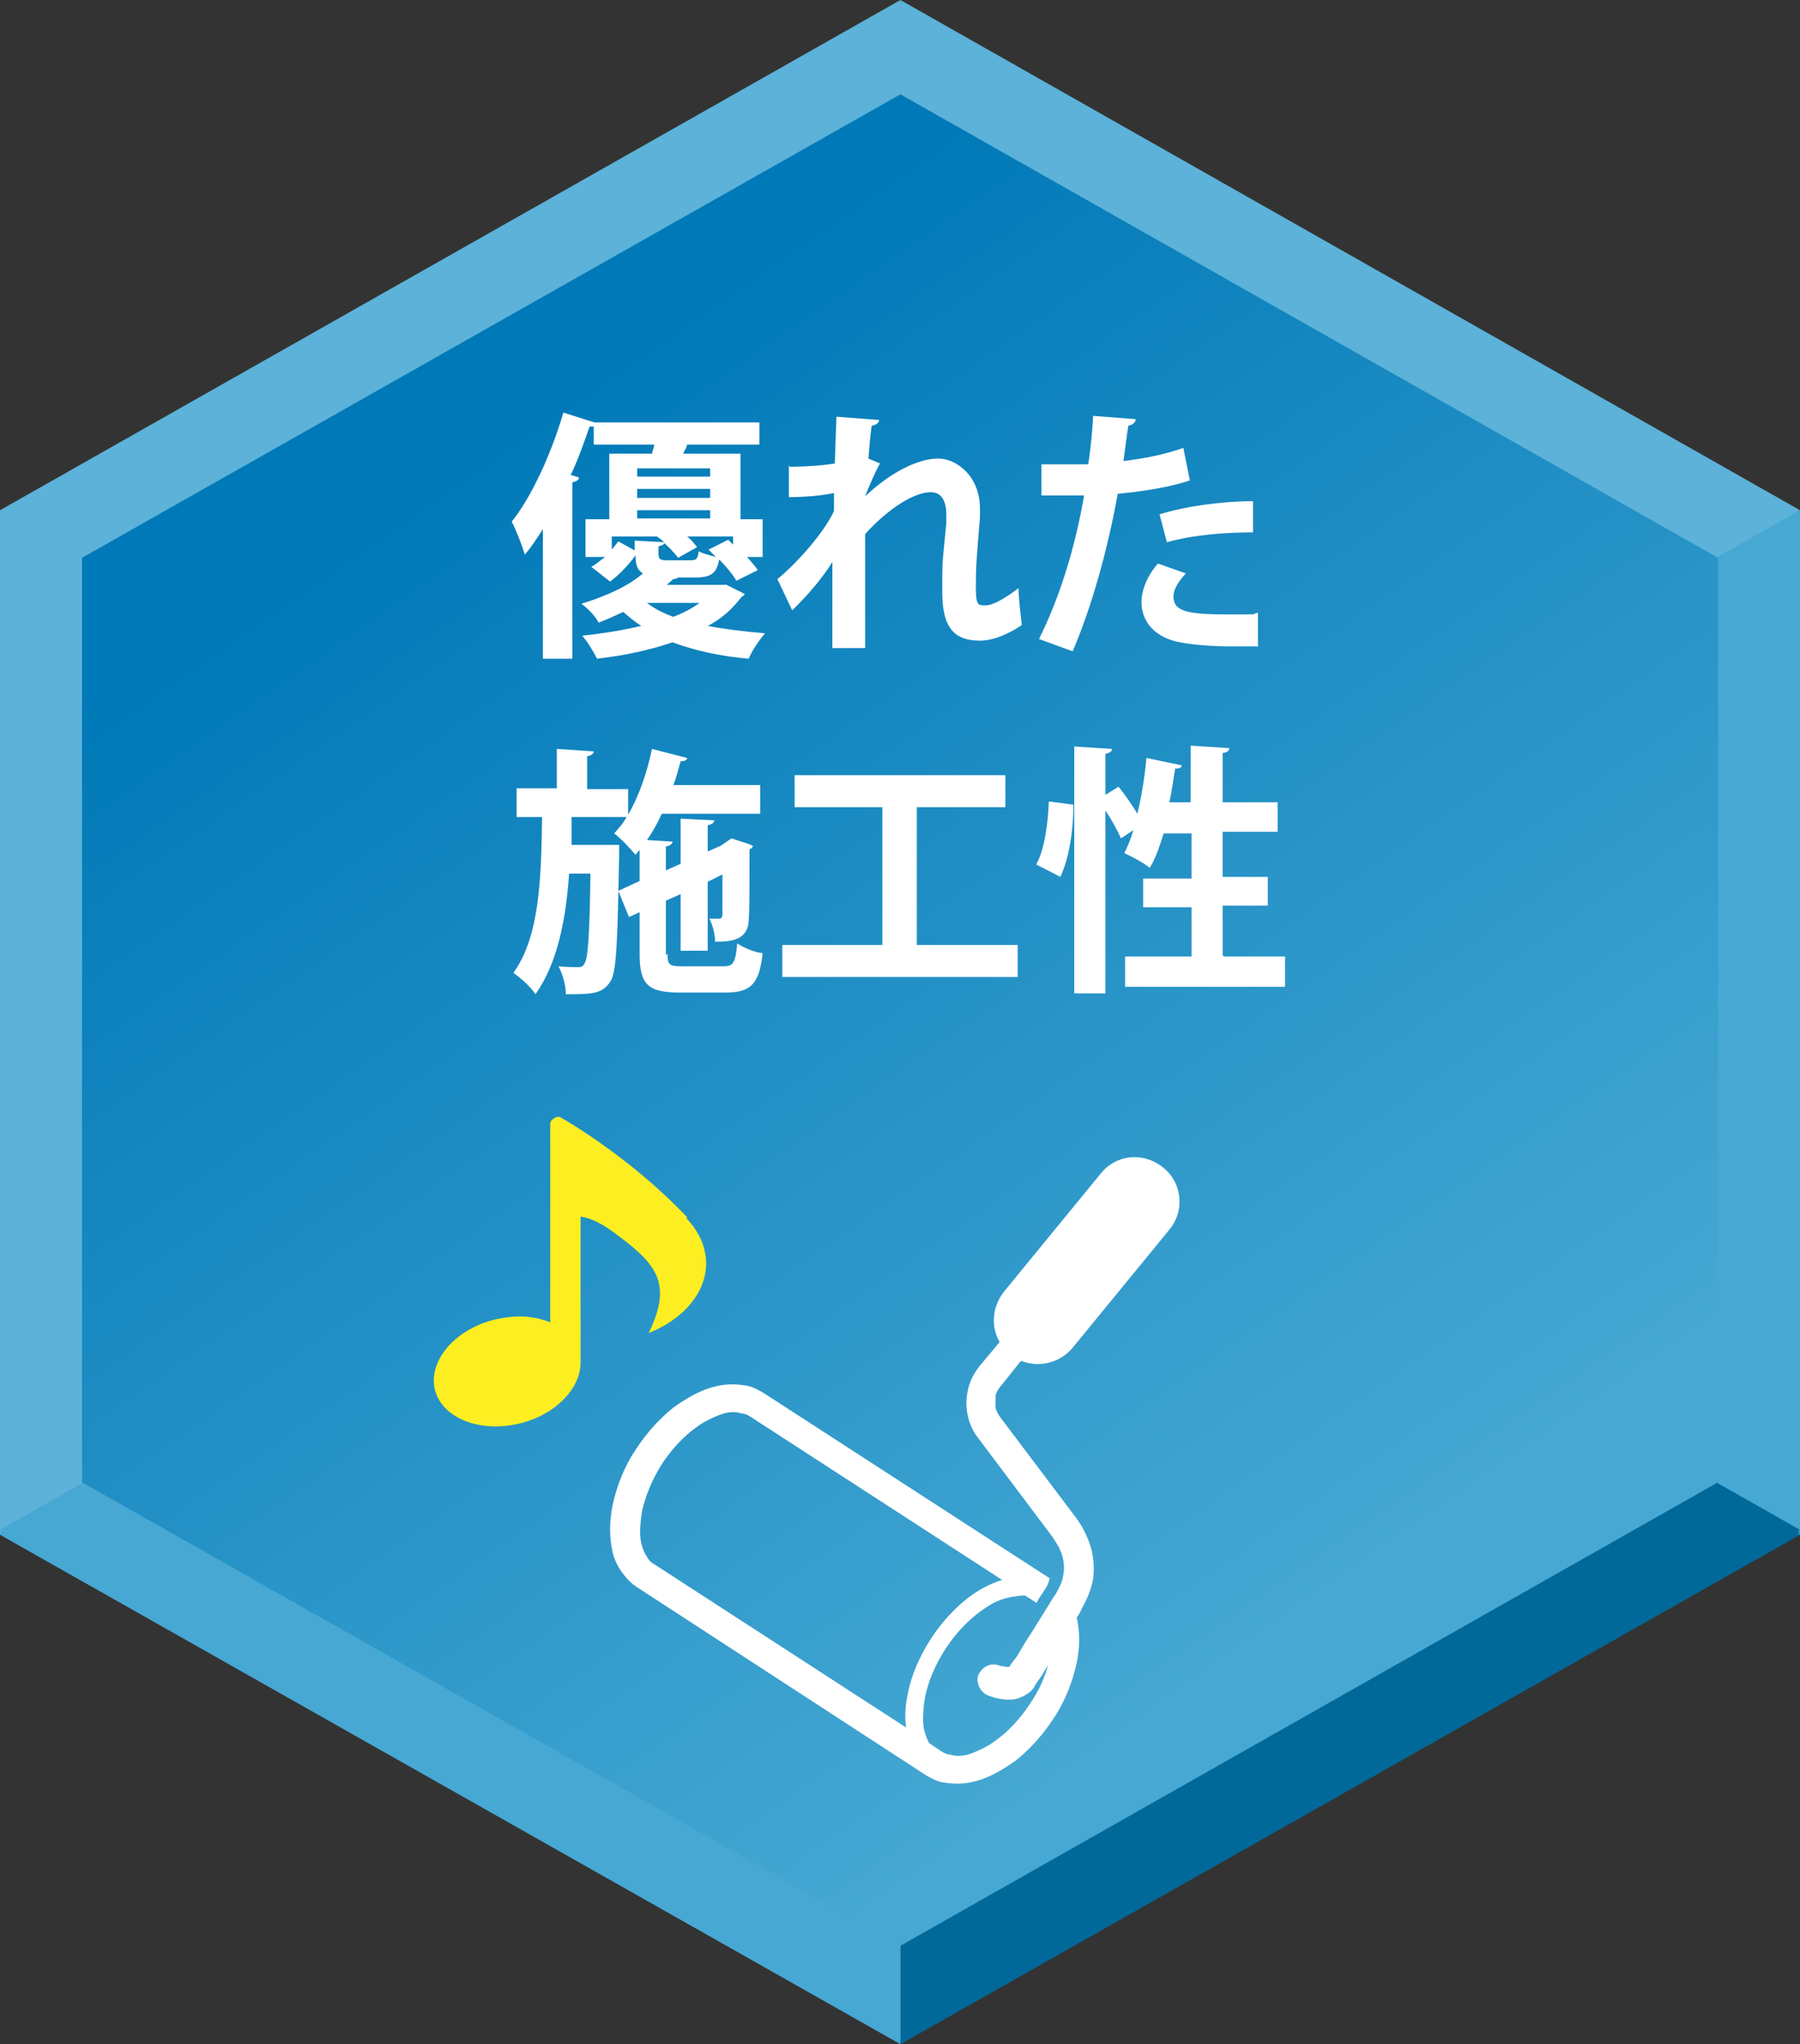 <?xml version="1.0" encoding="UTF-8"?>
<svg id="_レイヤー_2" xmlns="http://www.w3.org/2000/svg" xmlns:xlink="http://www.w3.org/1999/xlink" version="1.1" viewBox="0 0 219.5 249.2">
  <rect x="0" y="0" width="219.5" height="249.2" fill="#333333" stroke="none"/>
  <!-- Generator: Adobe Illustrator 29.1.0, SVG Export Plug-In . SVG Version: 2.1.0 Build 142)  -->
  <defs>
    <style>
      .st0 {
        fill: #006999;
      }

      .st1 {
        fill: #fcee21;
      }

      .st2 {
        fill: #5cb2d8;
      }

      .st3 {
        isolation: isolate;
      }

      .st4 {
        fill: #46a8d3;
      }

      .st5 {
        fill: url(#_名称未設定グラデーション_3);
      }

      .st6 {
        fill: url(#_名称未設定グラデーション_2);
      }

      .st7 {
        fill: #fff;
      }

      .st8 {
        fill: url(#_名称未設定グラデーション);
      }
    </style>
    <linearGradient id="_名称未設定グラデーション" data-name="名称未設定グラデーション" x1="58.5" y1="200.6" x2="159.6" y2="55.7" gradientTransform="translate(0 252) scale(1 -1)" gradientUnits="userSpaceOnUse">
      <stop offset="0" stop-color="#0079b8"/>
      <stop offset="1" stop-color="#46a8d3"/>
    </linearGradient>
    <linearGradient id="_名称未設定グラデーション_2" data-name="名称未設定グラデーション 2" x1="58.5" y1="200.9" x2="159.6" y2="55.9" gradientTransform="translate(0 252) scale(1 -1)" gradientUnits="userSpaceOnUse">
      <stop offset="0" stop-color="#0079b8"/>
      <stop offset="1" stop-color="#46a8d3"/>
    </linearGradient>
    <linearGradient id="_名称未設定グラデーション_3" data-name="名称未設定グラデーション 3" x1="58.5" y1="201.2" x2="159.6" y2="56.2" gradientTransform="translate(0 252) scale(1 -1)" gradientUnits="userSpaceOnUse">
      <stop offset="0" stop-color="#0079b8"/>
      <stop offset="1" stop-color="#46a8d3"/>
    </linearGradient>
  </defs>
  <g id="_レイヤー_1-2">
    <polygon class="st2" points="109.8 124.9 109.8 .6 0 62.7 109.8 124.9 109.8 124.9"/>
    <polygon class="st2" points="219.5 62.7 109.8 .6 109.8 124.9 219.5 62.7"/>
    <polygon class="st2" points="0 62.7 0 187.1 109.8 124.9 0 62.7"/>
    <polygon class="st4" points="109.8 124.9 109.8 124.9 219.5 187.1 219.5 62.7 109.8 124.9"/>
    <polygon class="st0" points="109.8 249.2 219.5 187.1 109.8 124.9 109.8 249.2"/>
    <polygon class="st4" points="109.8 124.9 0 187.1 109.8 249.2 109.8 124.9 109.8 124.9"/>
    <polygon class="st8" points="10 181.2 10 68.6 109.8 12.1 209.5 68.6 209.5 181.2 109.8 237.7 10 181.2"/>
    <g class="st3">
      <g class="st3">
        <path class="st7" d="M88.4,71.8l2.4,1.2c0,.2-.3.3-.4.4-1,1.3-2.3,2.6-4.1,3.5,2.1.4,4.5.7,7,.9-.7.8-1.6,2.1-2,3.1-3.5-.3-6.6-1-9.3-2-2.6.9-5.7,1.6-9.2,2-.4-.8-1.1-2-1.8-2.8,2.7-.3,5.1-.7,7.2-1.2-.8-.5-1.5-1.1-2.2-1.7-.9.4-1.9.9-3,1.3-.4-.8-1.4-1.8-2.1-2.3,3.3-1,5.9-2.3,7.5-3.7-.7-.4-.9-1.1-.9-2.2-.8,1.1-1.9,2.3-3.1,3.2l-2.3-1.8c.6-.3,1.1-.8,1.7-1.2h-2.4v-4.6h2.9v-8h5.2c.1-.4.2-.7.3-1.1h-7.4v-2.2c-.1,0-.3,0-.5,0-.7,2-1.4,4-2.3,5.9l1,.3c0,.3-.3.5-.8.6v21.5h-3.6v-15.8c-.7,1.1-1.4,2.2-2.2,3.1-.3-1-1.1-3.1-1.6-4,2.4-3,4.8-8.2,6.3-13.3l3.8,1.2h0c0,0,20.1,0,20.1,0v2.7h-8.8c-.1.4-.3.7-.5,1.1h7v8h2.7v4.6h-1.9c.5.6,1,1.1,1.3,1.6l-2.6,1.3c-.4-.7-1.2-1.7-2.1-2.6-.3,1.7-1,2.2-2.9,2.2h-2.1c-.1.1-.4.2-.6.2l-.8.7h7.2ZM77.4,66.5l3.6.2c-.3-.3-.6-.5-.9-.7h-5.5v1.6c.3-.4.6-.7.8-1l2,1.1v-1.1ZM86.6,57.7h-8.9v1h8.9v-1ZM86.6,61.3v-1.1h-8.9v1.1h8.9ZM77.7,62.8v1h8.9v-1h-8.9ZM78.9,74c.9.7,1.9,1.2,3.2,1.7,1.3-.5,2.4-1.1,3.2-1.7h-6.4ZM84.3,68.9c.6,0,.8-.2.9-1.1.5.3,1.4.5,2.1.7-.3-.3-.6-.6-.9-.9l2.4-1.2c.2.2.4.4.6.6v-1h-5.6c.5.4.9.9,1.2,1.3l-2.3,1.3c-.4-.5-1-1.2-1.7-1.8,0,.2-.3.3-.7.4v.9c0,.7.2.8,1.1.8h2.8Z"/>
        <path class="st7" d="M96.1,57.5c2.3,0,4.6-.2,5.7-.4,0-.5.2-5.5.2-5.7l5.2.4c0,.3-.3.6-.9.7-.2,1.3-.3,2.9-.4,4l1.4.6c-.6,1.1-1.3,2.7-1.8,4,3.3-3.1,6.6-4.6,8.9-4.6s5.1,2.2,5.1,6.1,0,.8,0,1.1c-.4,4.8-.5,5.9-.5,8.3s.2,2.4,1.2,2.4,2.7-1.1,4-2.1c0,1.1.3,3.6.4,4.5-1.6,1.1-3.5,1.9-5.1,1.9-3.4,0-4.6-1.9-4.6-6s0-3.1.5-8.3c0-.4,0-.7,0-1,0-1.9-.7-2.8-1.9-2.8-1.9,0-5,1.8-8,5.1,0,6.2,0,12.3,0,13.9h-4v-10.5c-1,1.7-3,4.1-4.9,5.9l-1.8-3.8c2.2-1.8,5.6-5.5,6.9-8.3,0-.7,0-1.4,0-2.2-1.3.3-3.4.5-5.5.5v-3.9Z"/>
        <path class="st7" d="M145,59.2c-2.4.8-5.6,1.3-8.7,1.6-1.2,6.7-3.2,13.9-5.5,19.2l-4.1-1.5c2.5-5,4.4-11.1,5.5-17.5-.5,0-2.8,0-3.4,0s-1.3,0-1.8,0v-3.8c1,0,2.6,0,4.1,0s1.1,0,1.6,0c.3-1.8.5-4,.6-5.9l5.2.4c0,.4-.4.7-.9.8-.2,1.1-.4,2.9-.6,4.3,2.5-.3,5.1-.8,7.3-1.6l.8,4ZM153.5,79.4c-1,0-2.1,0-3.3,0-2.5,0-5-.2-6.8-.6-2.8-.7-4.2-2.6-4.2-4.8,0-1.5.7-3.2,2-4.7l3.4,1.2c-1,1.1-1.5,2-1.5,2.8,0,1.8,1.6,2.2,6.5,2.2s2.6,0,3.8-.2v4ZM141.4,63.3c3.2-1,7.7-1.6,11.4-1.6v3.8c-3.4,0-7.3.3-10.5,1.2l-.9-3.4Z"/>
      </g>
      <g class="st3">
        <path class="st7" d="M81.4,116.8c0,1.3.2,1.5,1.8,1.5h5c1.2,0,1.5-.4,1.7-2.8.7.5,2.1,1.1,3.1,1.2-.4,3.7-1.4,4.8-4.5,4.8h-5.6c-3.9,0-4.9-1-4.9-4.7v-5.1l-1.3.6-1.3-3.2,2.6-1.2v-3.8l-.5.6c-.6-.7-1.8-2-2.6-2.6.5-.6,1.1-1.2,1.5-2h-6.7v3.4c0,0,3.9,0,3.9,0h1.9c0,.4,0,.8,0,1.2-.2,10.6-.3,14.4-1.1,15.5-1,1.5-2.3,1.5-5.4,1.5,0-1.1-.4-2.5-.9-3.4,1,.1,1.9.1,2.3.1s.7,0,.9-.5c.4-.6.6-3.4.7-10.9h-2.6c-.4,5.6-1.4,10.9-4.1,14.7-.6-.9-1.8-2-2.7-2.6,3.2-4.4,3.4-11.5,3.5-19h-3.1v-3.5h4.9v-4.8l4.5.3c0,.3-.3.5-.8.6v4h5v3.1c1.3-2.2,2.3-5.1,2.9-8l4.3,1.1c0,.3-.4.4-.8.4-.3,1-.5,2-.9,2.9h10.6v3.5h-12c-.5,1.1-1.1,2.2-1.8,3.2l3.1.2c0,.3-.3.5-.8.6v2.9l1.8-.8v-5.5l4.1.2c0,.3-.3.5-.8.6v3.2l1.6-.7h0l1.3-.9c.8.3,1.7.5,2.6.9,0,.2-.2.4-.4.4,0,4.5,0,7.7-.1,8.7-.1,2.5-2.3,2.6-4.1,2.6,0-.9-.3-2.1-.7-2.8.4,0,.8,0,1.1,0s.4,0,.5-.5c0-.3,0-2,0-4.9l-1.8.9v8.4h-3.3v-6.9l-1.8.8v6.6Z"/>
        <path class="st7" d="M111.8,115.8h12.3v3.9h-28.7v-3.9h12.2v-16.8h-10.7v-3.9h25.7v3.9h-10.8v16.8Z"/>
        <path class="st7" d="M126.4,105.9c1-1.8,1.4-5,1.5-7.6l3,.4c0,3-.5,6.5-1.6,8.8l-2.9-1.5ZM149.2,117.2h7.5v3.7h-19.5v-3.7h8.1v-6h-5.9v-3.5h5.9v-5.5h-3.4c-.5,1.6-1,3.1-1.7,4.2-.7-.6-2.2-1.4-3.1-1.8.4-.8.8-1.7,1.1-2.8l-1.5,1c-.4-.9-1.1-2.2-1.9-3.4v22.3h-3.8v-30.1l4.6.3c0,.3-.3.5-.8.6v5l1.6-1c.8,1,1.7,2.3,2.3,3.3.5-2.1.9-4.5,1.1-6.8l4.3.9c0,.3-.3.4-.8.4-.2,1.3-.4,2.7-.7,4.1h2.6v-6.9l4.7.3c0,.4-.3.5-.8.6v6h6.7v3.6h-6.7v5.5h5.5v3.5h-5.5v6Z"/>
      </g>
    </g>
    <polygon class="st2" points="109.8 124.6 109.8 .3 0 62.5 109.8 124.6 109.8 124.6"/>
    <polygon class="st2" points="219.5 62.5 109.8 .3 109.8 124.6 219.5 62.5"/>
    <polygon class="st2" points="0 62.5 0 186.8 109.8 124.6 0 62.5"/>
    <polygon class="st4" points="109.8 124.6 109.8 124.6 219.5 186.8 219.5 62.5 109.8 124.6"/>
    <polygon class="st0" points="109.8 248.9 219.5 186.8 109.8 124.6 109.8 248.9"/>
    <polygon class="st4" points="109.8 124.6 0 186.8 109.8 248.9 109.8 124.6 109.8 124.6"/>
    <polygon class="st6" points="10 181 10 68.3 109.8 11.8 209.5 68.3 209.5 181 109.8 237.5 10 181"/>
    <g class="st3">
      <g class="st3">
        <path class="st7" d="M88.4,71.5l2.4,1.2c0,.2-.3.3-.4.4-1,1.3-2.3,2.6-4.1,3.5,2.1.4,4.5.7,7,.9-.7.8-1.6,2.1-2,3.1-3.5-.3-6.6-1-9.3-2-2.6.9-5.7,1.6-9.2,2-.4-.8-1.1-2-1.8-2.8,2.7-.3,5.1-.7,7.2-1.2-.8-.5-1.5-1.1-2.2-1.7-.9.4-1.9.9-3,1.3-.4-.8-1.4-1.8-2.1-2.3,3.3-1,5.9-2.3,7.5-3.7-.7-.4-.9-1.1-.9-2.2-.8,1.1-1.9,2.3-3.1,3.2l-2.3-1.8c.6-.3,1.1-.8,1.7-1.2h-2.4v-4.6h2.9v-8h5.2c.1-.4.2-.7.3-1.1h-7.4v-2.2c-.1,0-.3,0-.5,0-.7,2-1.4,4-2.3,5.9l1,.3c0,.3-.3.5-.8.6v21.5h-3.6v-15.8c-.7,1.1-1.4,2.2-2.2,3.1-.3-1-1.1-3.1-1.6-4,2.4-3,4.8-8.2,6.3-13.3l3.8,1.2h0c0,0,20.1,0,20.1,0v2.7h-8.8c-.1.4-.3.7-.5,1.1h7v8h2.7v4.6h-1.9c.5.6,1,1.1,1.3,1.6l-2.6,1.3c-.4-.7-1.2-1.7-2.1-2.6-.3,1.7-1,2.2-2.9,2.2h-2.1c-.1.1-.4.2-.6.2l-.8.7h7.2ZM77.4,66.2l3.6.2c-.3-.3-.6-.5-.9-.7h-5.5v1.6c.3-.4.6-.7.8-1l2,1.1v-1.1ZM86.6,57.4h-8.9v1h8.9v-1ZM86.6,61v-1.1h-8.9v1.1h8.9ZM77.7,62.5v1h8.9v-1h-8.9ZM78.9,73.8c.9.7,1.9,1.2,3.2,1.7,1.3-.5,2.4-1.1,3.2-1.7h-6.4ZM84.3,68.6c.6,0,.8-.2.9-1.1.5.3,1.4.5,2.1.7-.3-.3-.6-.6-.9-.9l2.4-1.2c.2.2.4.4.6.6v-1h-5.6c.5.4.9.9,1.2,1.3l-2.3,1.3c-.4-.5-1-1.2-1.7-1.8,0,.2-.3.3-.7.4v.9c0,.7.2.8,1.1.8h2.8Z"/>
        <path class="st7" d="M96.1,57.2c2.3,0,4.6-.2,5.7-.4,0-.5.2-5.5.2-5.7l5.2.4c0,.3-.3.6-.9.7-.2,1.3-.3,2.9-.4,4l1.4.6c-.6,1.1-1.3,2.7-1.8,4,3.3-3.1,6.6-4.6,8.9-4.6s5.1,2.2,5.1,6.1,0,.8,0,1.1c-.4,4.8-.5,5.9-.5,8.3s.2,2.4,1.2,2.4,2.7-1.1,4-2.1c0,1.1.3,3.6.4,4.5-1.6,1.1-3.5,1.9-5.1,1.9-3.4,0-4.6-1.9-4.6-6s0-3.1.5-8.3c0-.4,0-.7,0-1,0-1.9-.7-2.8-1.9-2.8-1.9,0-5,1.8-8,5.1,0,6.2,0,12.3,0,13.9h-4v-10.5c-1,1.7-3,4.1-4.9,5.9l-1.8-3.8c2.2-1.8,5.6-5.5,6.9-8.3,0-.7,0-1.4,0-2.2-1.3.3-3.4.5-5.5.5v-3.9Z"/>
        <path class="st7" d="M145,58.9c-2.4.8-5.6,1.3-8.7,1.6-1.2,6.7-3.2,13.9-5.5,19.2l-4.1-1.5c2.5-5,4.4-11.1,5.5-17.5-.5,0-2.8,0-3.4,0s-1.3,0-1.8,0v-3.8c1,0,2.6,0,4.1,0s1.1,0,1.6,0c.3-1.8.5-4,.6-5.9l5.2.4c0,.4-.4.7-.9.8-.2,1.1-.4,2.9-.6,4.3,2.5-.3,5.1-.8,7.3-1.6l.8,4ZM153.5,79.1c-1,0-2.1,0-3.3,0-2.5,0-5-.2-6.8-.6-2.8-.7-4.2-2.6-4.2-4.8,0-1.5.7-3.2,2-4.7l3.4,1.2c-1,1.1-1.5,2-1.5,2.8,0,1.8,1.6,2.2,6.5,2.2s2.6,0,3.8-.2v4ZM141.4,63c3.2-1,7.7-1.6,11.4-1.6v3.8c-3.4,0-7.3.3-10.5,1.2l-.9-3.4Z"/>
      </g>
      <g class="st3">
        <path class="st7" d="M81.4,116.6c0,1.3.2,1.5,1.8,1.5h5c1.2,0,1.5-.4,1.7-2.8.7.5,2.1,1.1,3.1,1.2-.4,3.7-1.4,4.8-4.5,4.8h-5.6c-3.9,0-4.9-1-4.9-4.7v-5.1l-1.3.6-1.3-3.2,2.6-1.2v-3.8l-.5.6c-.6-.7-1.8-2-2.6-2.6.5-.6,1.1-1.2,1.5-2h-6.7v3.4c0,0,3.9,0,3.9,0h1.9c0,.4,0,.8,0,1.2-.2,10.6-.3,14.4-1.1,15.5-1,1.5-2.3,1.5-5.4,1.5,0-1.1-.4-2.5-.9-3.4,1,.1,1.9.1,2.3.1s.7,0,.9-.5c.4-.6.6-3.4.7-10.9h-2.6c-.4,5.6-1.4,10.9-4.1,14.7-.6-.9-1.8-2-2.7-2.6,3.2-4.4,3.4-11.5,3.5-19h-3.1v-3.5h4.9v-4.8l4.5.3c0,.3-.3.5-.8.6v4h5v3.1c1.3-2.2,2.3-5.1,2.9-8l4.3,1.1c0,.3-.4.4-.8.4-.3,1-.5,2-.9,2.9h10.6v3.5h-12c-.5,1.1-1.1,2.2-1.8,3.2l3.1.2c0,.3-.3.5-.8.6v2.9l1.8-.8v-5.5l4.1.2c0,.3-.3.5-.8.6v3.2l1.6-.7h0l1.3-.9c.8.3,1.7.5,2.6.9,0,.2-.2.4-.4.4,0,4.5,0,7.7-.1,8.7-.1,2.5-2.3,2.6-4.1,2.6,0-.9-.3-2.1-.7-2.8.4,0,.8,0,1.1,0s.4,0,.5-.5c0-.3,0-2,0-4.9l-1.8.9v8.4h-3.3v-6.9l-1.8.8v6.6Z"/>
        <path class="st7" d="M111.8,115.5h12.3v3.9h-28.7v-3.9h12.2v-16.8h-10.7v-3.9h25.7v3.9h-10.8v16.8Z"/>
        <path class="st7" d="M126.4,105.6c1-1.8,1.4-5,1.5-7.6l3,.4c0,3-.5,6.5-1.6,8.8l-2.9-1.5ZM149.2,116.9h7.5v3.7h-19.5v-3.7h8.1v-6h-5.9v-3.5h5.9v-5.5h-3.4c-.5,1.6-1,3.1-1.7,4.2-.7-.6-2.2-1.4-3.1-1.8.4-.8.8-1.7,1.1-2.8l-1.5,1c-.4-.9-1.1-2.2-1.9-3.4v22.3h-3.8v-30.1l4.6.3c0,.3-.3.5-.8.6v5l1.6-1c.8,1,1.7,2.3,2.3,3.3.5-2.1.9-4.5,1.1-6.8l4.3.9c0,.3-.3.4-.8.4-.2,1.3-.4,2.7-.7,4.1h2.6v-6.9l4.7.3c0,.4-.3.5-.8.6v6h6.7v3.6h-6.7v5.5h5.5v3.5h-5.5v6Z"/>
      </g>
    </g>
    <polygon class="st2" points="109.8 124.3 109.8 0 0 62.2 109.8 124.3 109.8 124.3"/>
    <polygon class="st2" points="219.5 62.2 109.8 0 109.8 124.3 219.5 62.2"/>
    <polygon class="st2" points="0 62.2 0 186.5 109.8 124.3 0 62.2"/>
    <polygon class="st4" points="109.8 124.3 109.8 124.3 219.5 186.5 219.5 62.2 109.8 124.3"/>
    <polygon class="st0" points="109.8 248.7 219.5 186.5 109.8 124.3 109.8 248.7"/>
    <polygon class="st4" points="109.8 124.3 0 186.5 109.8 248.7 109.8 124.3 109.8 124.3"/>
    <polygon class="st5" points="10 180.7 10 68 109.8 11.5 209.5 68 209.5 180.7 109.8 237.2 10 180.7"/>
    <g class="st3">
      <g class="st3">
        <path class="st7" d="M88.4,71.2l2.4,1.2c0,.2-.3.3-.4.4-1,1.3-2.3,2.6-4.1,3.5,2.1.4,4.5.7,7,.9-.7.8-1.6,2.1-2,3.1-3.5-.3-6.6-1-9.3-2-2.6.9-5.7,1.6-9.2,2-.4-.8-1.1-2-1.8-2.8,2.7-.3,5.1-.7,7.2-1.2-.8-.5-1.5-1.1-2.2-1.7-.9.4-1.9.9-3,1.3-.4-.8-1.4-1.8-2.1-2.3,3.3-1,5.9-2.3,7.5-3.7-.7-.4-.9-1.1-.9-2.2-.8,1.1-1.9,2.3-3.1,3.2l-2.3-1.8c.6-.3,1.1-.8,1.7-1.2h-2.4v-4.6h2.9v-8h5.2c.1-.4.2-.7.3-1.1h-7.4v-2.2c-.1,0-.3,0-.5,0-.7,2-1.4,4-2.3,5.9l1,.3c0,.3-.3.5-.8.6v21.5h-3.6v-15.8c-.7,1.1-1.4,2.2-2.2,3.1-.3-1-1.1-3.1-1.6-4,2.4-3,4.8-8.2,6.3-13.3l3.8,1.2h0c0,0,20.1,0,20.1,0v2.7h-8.8c-.1.4-.3.7-.5,1.1h7v8h2.7v4.6h-1.9c.5.6,1,1.1,1.3,1.6l-2.6,1.3c-.4-.7-1.2-1.7-2.1-2.6-.3,1.7-1,2.2-2.9,2.2h-2.1c-.1.1-.4.2-.6.2l-.8.7h7.2ZM77.4,65.9l3.6.2c-.3-.3-.6-.5-.9-.7h-5.5v1.6c.3-.4.6-.7.8-1l2,1.1v-1.1ZM86.6,57.1h-8.9v1h8.9v-1ZM86.6,60.7v-1.1h-8.9v1.1h8.9ZM77.7,62.2v1h8.9v-1h-8.9ZM78.9,73.5c.9.7,1.9,1.2,3.2,1.7,1.3-.5,2.4-1.1,3.2-1.7h-6.4ZM84.3,68.3c.6,0,.8-.2.9-1.1.5.3,1.4.5,2.1.7-.3-.3-.6-.6-.9-.9l2.4-1.2c.2.2.4.4.6.6v-1h-5.6c.5.4.9.9,1.2,1.3l-2.3,1.3c-.4-.5-1-1.2-1.7-1.8,0,.2-.3.3-.7.4v.9c0,.7.2.8,1.1.8h2.8Z"/>
        <path class="st7" d="M96.1,56.9c2.3,0,4.6-.2,5.7-.4,0-.5.2-5.5.2-5.7l5.2.4c0,.3-.3.6-.9.7-.2,1.3-.3,2.9-.4,4l1.4.6c-.6,1.1-1.3,2.7-1.8,4,3.3-3.1,6.6-4.6,8.9-4.6s5.1,2.2,5.1,6.1,0,.8,0,1.1c-.4,4.8-.5,5.9-.5,8.3s.2,2.4,1.2,2.4,2.7-1.1,4-2.1c0,1.1.3,3.6.4,4.5-1.6,1.1-3.5,1.9-5.1,1.9-3.4,0-4.6-1.9-4.6-6s0-3.1.5-8.3c0-.4,0-.7,0-1,0-1.9-.7-2.8-1.9-2.8-1.9,0-5,1.8-8,5.1,0,6.2,0,12.3,0,13.9h-4v-10.5c-1,1.7-3,4.1-4.9,5.9l-1.8-3.8c2.2-1.8,5.6-5.5,6.9-8.3,0-.7,0-1.4,0-2.2-1.3.3-3.4.5-5.5.5v-3.9Z"/>
        <path class="st7" d="M145,58.6c-2.4.8-5.6,1.3-8.7,1.6-1.2,6.7-3.2,13.9-5.5,19.2l-4.1-1.5c2.5-5,4.4-11.1,5.5-17.5-.5,0-2.8,0-3.4,0s-1.3,0-1.8,0v-3.8c1,0,2.6,0,4.1,0s1.1,0,1.6,0c.3-1.8.5-4,.6-5.9l5.2.4c0,.4-.4.7-.9.8-.2,1.1-.4,2.9-.6,4.3,2.5-.3,5.1-.8,7.3-1.6l.8,4ZM153.5,78.8c-1,0-2.1,0-3.3,0-2.5,0-5-.2-6.8-.6-2.8-.7-4.2-2.6-4.2-4.8,0-1.5.7-3.2,2-4.7l3.4,1.2c-1,1.1-1.5,2-1.5,2.8,0,1.8,1.6,2.2,6.5,2.2s2.6,0,3.8-.2v4ZM141.4,62.7c3.2-1,7.7-1.6,11.4-1.6v3.8c-3.4,0-7.3.3-10.5,1.2l-.9-3.4Z"/>
      </g>
      <g class="st3">
        <path class="st7" d="M81.4,116.3c0,1.3.2,1.5,1.8,1.5h5c1.2,0,1.5-.4,1.7-2.8.7.5,2.1,1.1,3.1,1.2-.4,3.7-1.4,4.8-4.5,4.8h-5.6c-3.9,0-4.9-1-4.9-4.7v-5.1l-1.3.6-1.3-3.2,2.6-1.2v-3.8l-.5.6c-.6-.7-1.8-2-2.6-2.6.5-.6,1.1-1.2,1.5-2h-6.7v3.4c0,0,3.9,0,3.9,0h1.9c0,.4,0,.8,0,1.2-.2,10.6-.3,14.4-1.1,15.5-1,1.5-2.3,1.5-5.4,1.5,0-1.1-.4-2.5-.9-3.4,1,.1,1.9.1,2.3.1s.7,0,.9-.5c.4-.6.6-3.4.7-10.9h-2.6c-.4,5.6-1.4,10.9-4.1,14.7-.6-.9-1.8-2-2.7-2.6,3.2-4.4,3.4-11.5,3.5-19h-3.1v-3.5h4.9v-4.8l4.5.3c0,.3-.3.5-.8.6v4h5v3.1c1.3-2.2,2.3-5.1,2.9-8l4.3,1.1c0,.3-.4.4-.8.4-.3,1-.5,2-.9,2.9h10.6v3.5h-12c-.5,1.1-1.1,2.2-1.8,3.2l3.1.2c0,.3-.3.5-.8.6v2.9l1.8-.8v-5.5l4.1.2c0,.3-.3.5-.8.6v3.2l1.6-.7h0l1.3-.9c.8.3,1.7.5,2.6.9,0,.2-.2.4-.4.4,0,4.5,0,7.7-.1,8.7-.1,2.5-2.3,2.6-4.1,2.6,0-.9-.3-2.1-.7-2.8.4,0,.8,0,1.1,0s.4,0,.5-.5c0-.3,0-2,0-4.9l-1.8.9v8.4h-3.3v-6.9l-1.8.8v6.6Z"/>
        <path class="st7" d="M111.8,115.2h12.3v3.9h-28.7v-3.9h12.2v-16.8h-10.7v-3.9h25.7v3.9h-10.8v16.8Z"/>
        <path class="st7" d="M126.4,105.3c1-1.8,1.4-5,1.5-7.6l3,.4c0,3-.5,6.5-1.6,8.8l-2.9-1.5ZM149.2,116.6h7.5v3.7h-19.5v-3.7h8.1v-6h-5.9v-3.5h5.9v-5.5h-3.4c-.5,1.6-1,3.1-1.7,4.2-.7-.6-2.2-1.4-3.1-1.8.4-.8.8-1.7,1.1-2.8l-1.5,1c-.4-.9-1.1-2.2-1.9-3.4v22.3h-3.8v-30.1l4.6.3c0,.3-.3.5-.8.6v5l1.6-1c.8,1,1.7,2.3,2.3,3.3.5-2.1.9-4.5,1.1-6.8l4.3.9c0,.3-.3.4-.8.4-.2,1.3-.4,2.7-.7,4.1h2.6v-6.9l4.7.3c0,.4-.3.5-.8.6v6h6.7v3.6h-6.7v5.5h5.5v3.5h-5.5v6Z"/>
      </g>
    </g>
    <path class="st1" d="M83.8,148.4c-7.1-7.5-15.3-12.1-15.3-12.1-.2-.2-.6-.2-.9,0s-.5.4-.5.7v24.2c-1.5-.6-3.3-.9-5.3-.6-5,.6-8.9,4.1-8.9,7.7s4,6.1,9,5.5,8.9-4.1,8.9-7.7v-17.8c1.2.2,2.5.8,4,1.9,5,3.7,7.4,6,4.3,12.3,6.6-2.6,9.4-8.9,4.6-14h0Z"/>
    <polygon class="st7" points="132.2 196.2 132.2 196.2 132.2 196.2 132.2 196.2"/>
    <path class="st7" d="M124.8,166c2.1.7,4.5.1,6-1.7l11.8-14.4c1.9-2.3,1.6-5.7-.8-7.6s-5.7-1.6-7.6.8l-11.8,14.4c-1.4,1.8-1.6,4.2-.5,6.1l-2.5,3c-.7.9-1.2,1.9-1.4,3-.2,1-.2,1.9,0,2.9.2,1,.6,1.9,1.2,2.7l9.1,12.1h0c.6.9,1.1,1.7,1.3,2.6.2.8.2,1.6,0,2.4-.1.6-.4,1.2-.8,1.9h0s0,.1-.2.3c-.5.8-1.6,2.6-2.8,4.5-.6.9-1.2,1.9-1.6,2.6-.2.4-.5.7-.7,1-.2.2-.3.4-.4.6,0,0-.3,0-.4,0-.2,0-.4-.1-.5-.1,0,0-.1,0-.2,0h0c-1-.5-2.1,0-2.6.9s0,2.1.9,2.6c0,0,.2.1.5.2.3.1.6.2,1.1.3.3,0,.6.1.9.1.5,0,1.1,0,1.7-.3.3-.1.6-.3.9-.5.3-.2.6-.5.8-.9.1-.2.3-.5.6-.9.3-.4.6-1,1-1.6-.4,1.5-1.1,3.1-2.2,4.7-1.5,2.3-3.3,4-5.1,5.1-.9.5-1.8.9-2.5,1.1-.8.2-1.5.2-2.1,0-.4,0-.8-.2-1.1-.4l-1.5-1c-.3-.6-.6-1.3-.7-2.2-.1-1,0-2.2.2-3.4.4-1.9,1.2-3.9,2.5-5.9,1.5-2.3,3.4-4.1,5.2-5.2.9-.6,1.8-.9,2.7-1.1.6-.1,1.2-.2,1.8-.2l1.4.9c.3-.6.6-1,.8-1.3.1-.2.2-.3.2-.3h0c.3-.4.5-.9.6-1.4l-34.9-22.6c-.7-.4-1.4-.8-2.2-.9-1.2-.2-2.4-.2-3.6.1-1.8.4-3.5,1.4-5.2,2.6-1.6,1.3-3.2,3-4.5,5-1.5,2.2-2.4,4.6-2.9,6.9-.4,2-.4,3.9,0,5.7.2.9.6,1.7,1.1,2.4.5.7,1.1,1.4,1.9,1.9l35.2,22.9c.7.4,1.4.8,2.2.9,1.2.2,2.4.2,3.6-.1,1.8-.4,3.5-1.4,5.2-2.6,1.6-1.3,3.2-3,4.5-5,1.5-2.2,2.4-4.6,2.9-6.9.4-1.9.4-3.8,0-5.5.4-.6.6-1,.6-1.1h0c.6-1,1-2,1.3-3.1.3-1.4.2-2.8-.1-4.1-.4-1.4-1-2.7-1.9-3.9l-9.2-12.2c-.3-.4-.5-.8-.6-1.2,0-.4,0-.9,0-1.3,0-.5.3-.9.7-1.4l2.4-3h0ZM110.5,210.6l-30.7-19.9c-.4-.2-.7-.5-.9-.9-.4-.6-.7-1.4-.8-2.3-.1-.9,0-2.1.2-3.3.4-1.8,1.2-3.8,2.4-5.7,1.5-2.3,3.3-4,5.1-5.1.9-.5,1.8-.9,2.5-1.1.8-.2,1.5-.2,2.1,0,.4,0,.8.2,1.1.4h0l30.7,19.9c-1.5.5-2.9,1.2-4.3,2.3-1.6,1.3-3.1,2.9-4.4,4.9-1.4,2.2-2.4,4.5-2.8,6.7-.3,1.4-.4,2.8-.2,4.1h0Z"/>
  </g>
</svg>